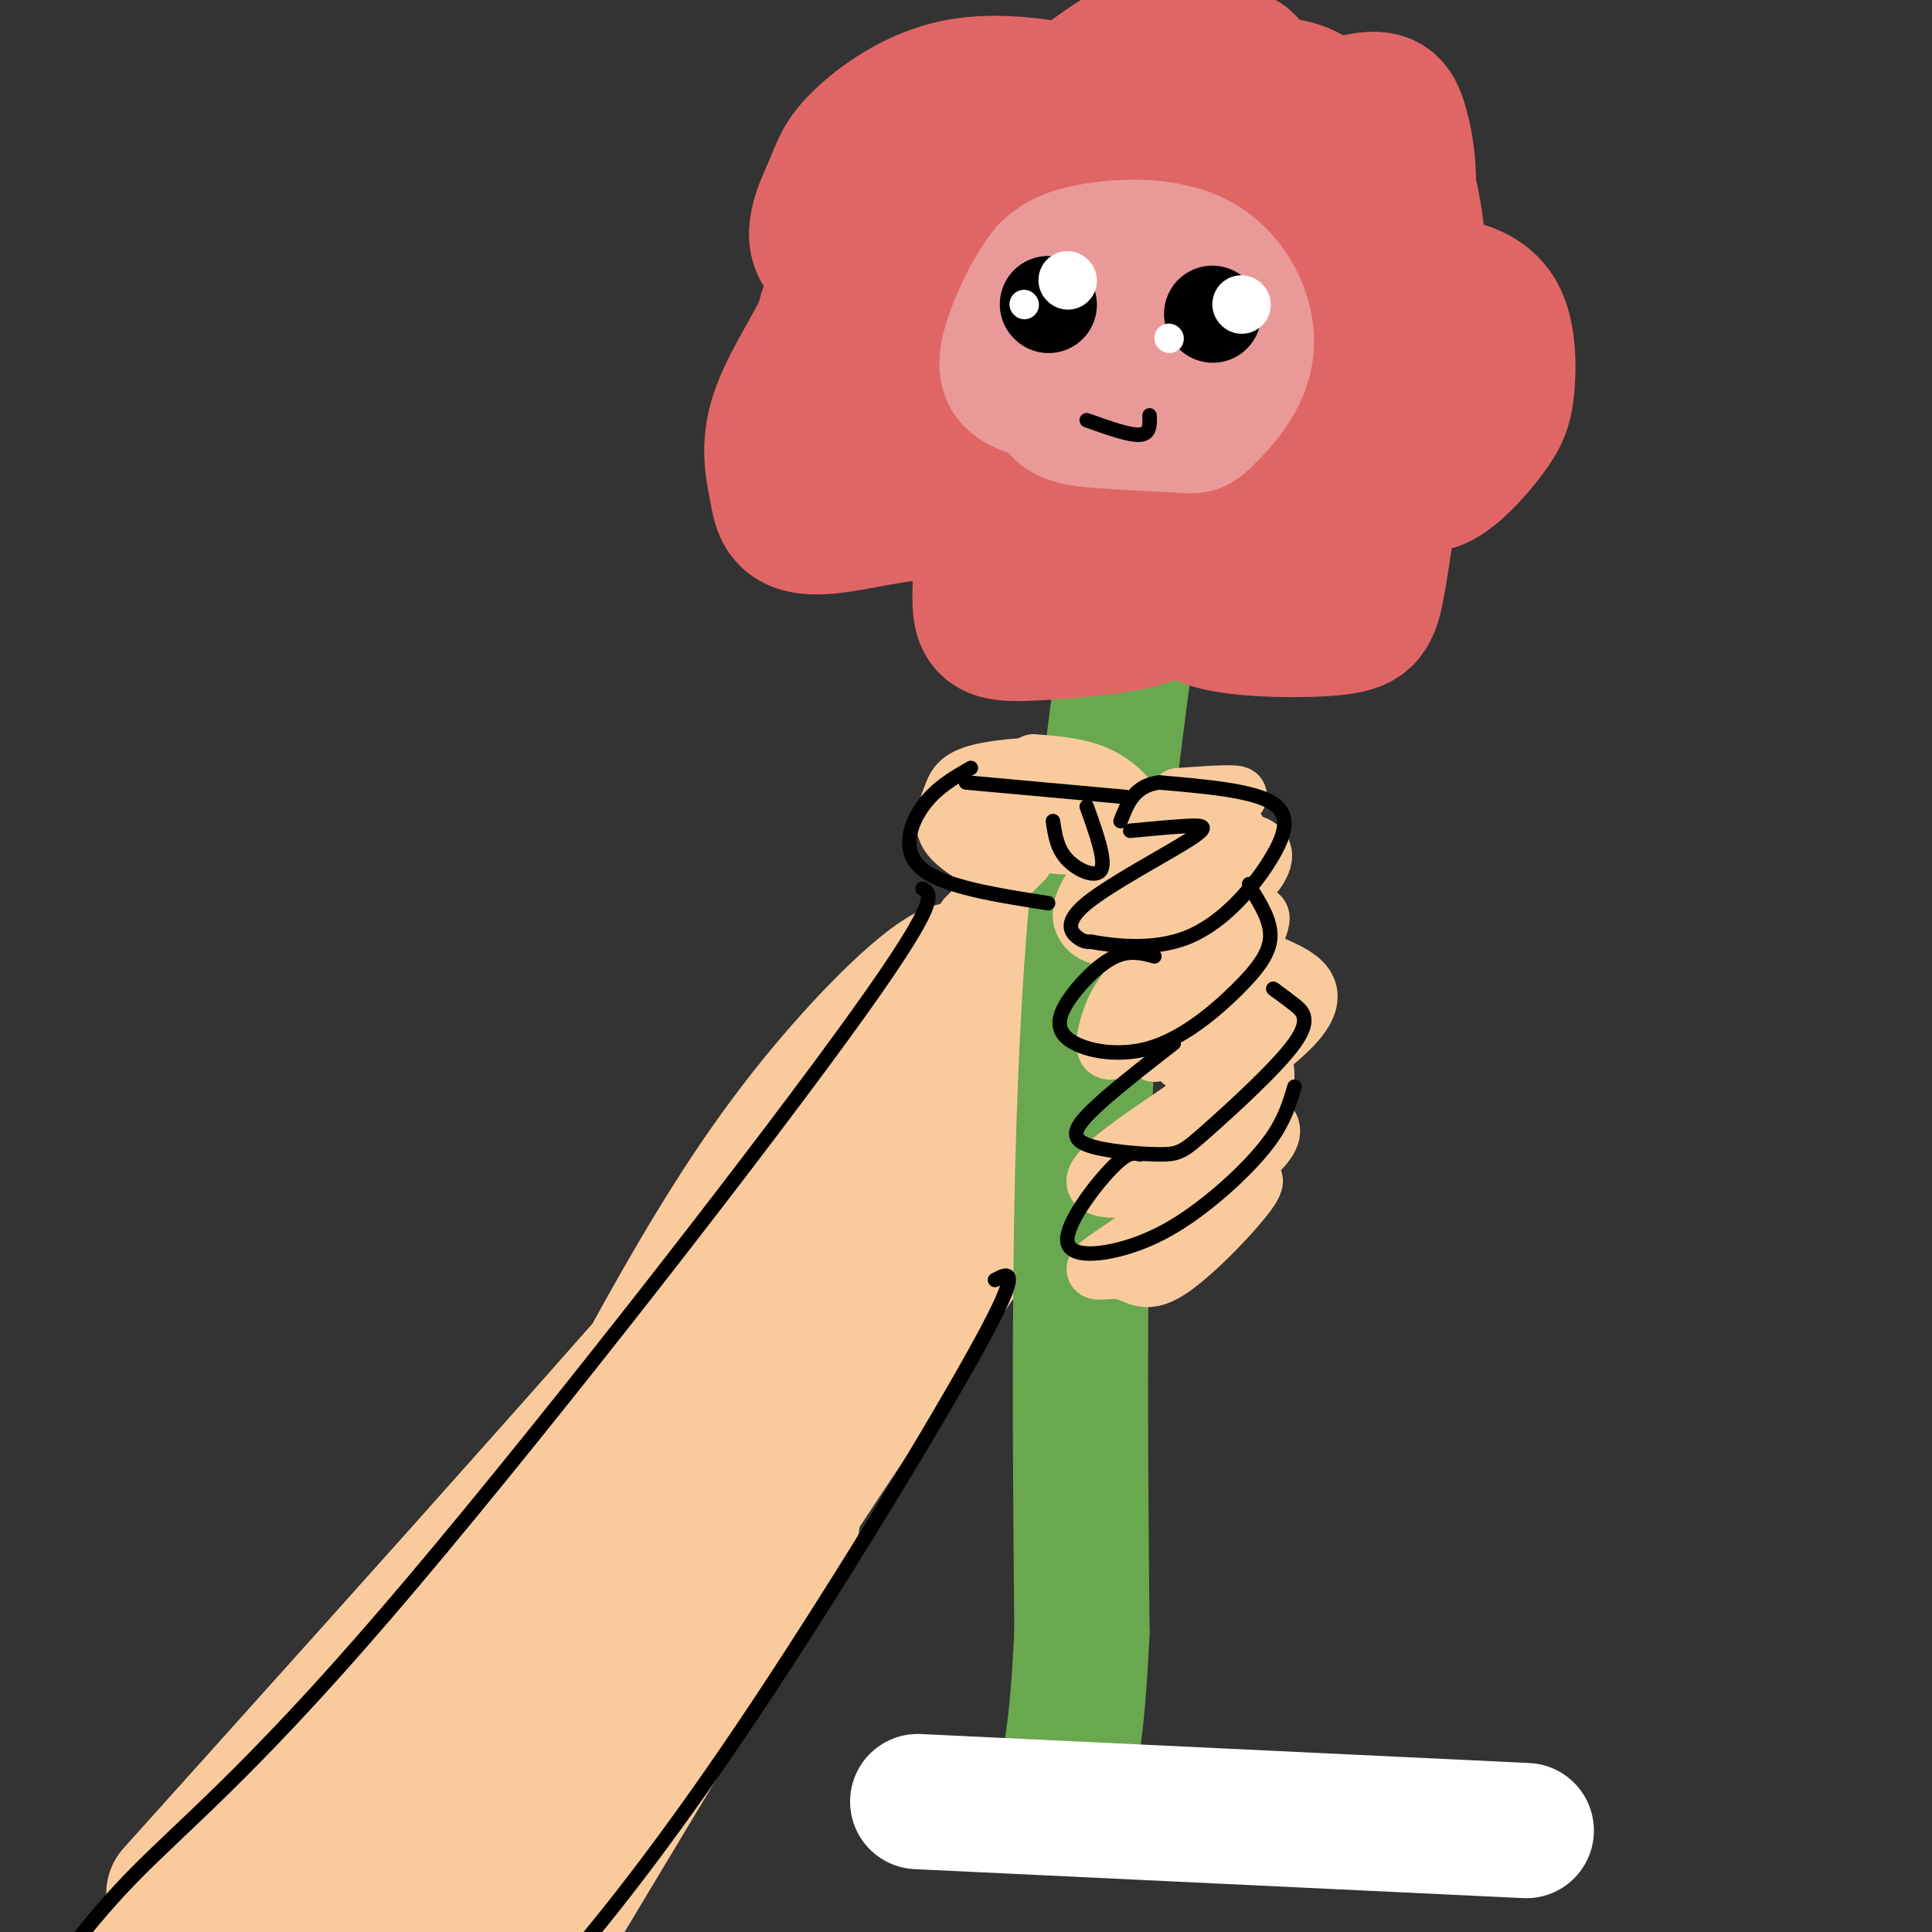 <svg viewBox='0 0 400 400' version='1.1' xmlns='http://www.w3.org/2000/svg' xmlns:xlink='http://www.w3.org/1999/xlink'><rect x="0" y="0" width="400" height="400" fill="#333333" stroke="none"/><g fill='none' stroke='#f9cb9c' stroke-width='28' stroke-linecap='round' stroke-linejoin='round'><path d='M209,193c0.300,2.641 0.601,5.283 -7,16c-7.601,10.717 -23.103,29.510 -40,51c-16.897,21.490 -35.189,45.678 -51,77c-15.811,31.322 -29.141,69.779 -30,75c-0.859,5.221 10.755,-22.794 35,-62c24.245,-39.206 61.123,-89.603 98,-140'/><path d='M214,210c10.791,-17.429 -11.233,8.998 -21,19c-9.767,10.002 -7.278,3.578 -22,30c-14.722,26.422 -46.656,85.691 -64,114c-17.344,28.309 -20.098,25.660 -25,27c-4.902,1.340 -11.951,6.670 -19,12'/><path d='M36,392c55.239,-61.447 110.478,-122.893 138,-156c27.522,-33.107 27.325,-37.874 21,-34c-6.325,3.874 -18.780,16.389 -30,31c-11.220,14.611 -21.206,31.317 -34,55c-12.794,23.683 -28.397,54.341 -44,85'/><path d='M87,373c-12.289,22.318 -21.011,35.613 -22,35c-0.989,-0.613 5.754,-15.134 33,-47c27.246,-31.866 74.993,-81.077 87,-95c12.007,-13.923 -11.727,7.440 -28,23c-16.273,15.560 -25.083,25.315 -39,42c-13.917,16.685 -32.939,40.300 -44,56c-11.061,15.700 -14.160,23.486 -12,22c2.160,-1.486 9.580,-12.243 17,-23'/><path d='M79,386c10.363,-14.251 27.769,-38.379 33,-48c5.231,-9.621 -1.713,-4.734 -6,-2c-4.287,2.734 -5.917,3.315 -19,15c-13.083,11.685 -37.620,34.472 -49,46c-11.380,11.528 -9.602,11.796 -8,14c1.602,2.204 3.027,6.343 16,-3c12.973,-9.343 37.493,-32.169 54,-47c16.507,-14.831 25.002,-21.666 44,-43c18.998,-21.334 48.499,-57.167 78,-93'/><path d='M222,225c0.952,1.440 -35.667,51.542 -71,107c-35.333,55.458 -69.381,116.274 -71,121c-1.619,4.726 29.190,-46.637 60,-98'/><path d='M140,355c14.000,-23.000 19.000,-31.500 24,-40'/></g>
<g fill='none' stroke='#6aa84f' stroke-width='28' stroke-linecap='round' stroke-linejoin='round'><path d='M235,95c2.022,-2.333 4.044,-4.667 2,12c-2.044,16.667 -8.156,52.333 -11,94c-2.844,41.667 -2.422,89.333 -2,137'/><path d='M224,338c-1.333,28.500 -3.667,31.250 -6,34'/></g>
<g fill='none' stroke='#ffffff' stroke-width='28' stroke-linecap='round' stroke-linejoin='round'><path d='M190,373c0.000,0.000 126.000,6.000 126,6'/></g>
<g fill='none' stroke='#f9cb9c' stroke-width='12' stroke-linecap='round' stroke-linejoin='round'><path d='M244,165c6.889,-0.489 13.778,-0.978 12,0c-1.778,0.978 -12.222,3.422 -18,6c-5.778,2.578 -6.889,5.289 -8,8'/><path d='M230,179c-3.008,3.321 -6.528,7.622 -6,11c0.528,3.378 5.104,5.833 12,2c6.896,-3.833 16.113,-13.952 19,-18c2.887,-4.048 -0.557,-2.024 -4,0'/><path d='M251,174c-2.833,1.333 -7.917,4.667 -13,8'/><path d='M251,175c3.485,-0.467 6.970,-0.933 9,0c2.030,0.933 2.605,3.267 -2,8c-4.605,4.733 -14.389,11.867 -20,17c-5.611,5.133 -7.049,8.267 -8,11c-0.951,2.733 -1.415,5.067 -1,6c0.415,0.933 1.707,0.467 3,0'/><path d='M232,217c3.440,-0.869 10.542,-3.042 17,-9c6.458,-5.958 12.274,-15.702 12,-18c-0.274,-2.298 -6.637,2.851 -13,8'/><path d='M254,195c2.757,1.478 5.515,2.956 10,5c4.485,2.044 10.699,4.653 4,12c-6.699,7.347 -26.311,19.433 -35,26c-8.689,6.567 -6.455,7.614 -4,8c2.455,0.386 5.130,0.110 10,-3c4.870,-3.110 11.935,-9.055 19,-15'/><path d='M258,228c3.838,-3.155 3.934,-3.544 4,-5c0.066,-1.456 0.101,-3.979 -4,-2c-4.101,1.979 -12.339,8.461 -12,9c0.339,0.539 9.256,-4.866 13,-9c3.744,-4.134 2.316,-6.998 2,-9c-0.316,-2.002 0.481,-3.144 -3,-2c-3.481,1.144 -11.241,4.572 -19,8'/><path d='M253,230c6.911,0.944 13.821,1.888 8,8c-5.821,6.112 -24.375,17.392 -31,22c-6.625,4.608 -1.322,2.544 2,3c3.322,0.456 4.664,3.430 10,0c5.336,-3.430 14.668,-13.266 17,-17c2.332,-3.734 -2.334,-1.367 -7,1'/><path d='M252,247c-2.333,1.167 -4.667,3.583 -7,6'/><path d='M200,190c0.000,0.000 12.000,-12.000 12,-12'/><path d='M203,178c-3.027,-1.879 -6.054,-3.758 -7,-6c-0.946,-2.242 0.190,-4.848 1,-7c0.810,-2.152 1.295,-3.848 6,-5c4.705,-1.152 13.630,-1.758 18,-1c4.370,0.758 4.185,2.879 4,5'/><path d='M225,164c-1.667,1.000 -7.833,1.000 -14,1'/><path d='M211,164c-2.785,1.486 -5.569,2.973 -6,4c-0.431,1.027 1.493,1.595 3,2c1.507,0.405 2.598,0.648 4,-1c1.402,-1.648 3.115,-5.185 2,-7c-1.115,-1.815 -5.057,-1.907 -9,-2'/><path d='M254,182c-6.447,4.698 -12.893,9.396 -14,11c-1.107,1.604 3.126,0.115 6,-2c2.874,-2.115 4.389,-4.856 3,-7c-1.389,-2.144 -5.682,-3.693 -9,-1c-3.318,2.693 -5.662,9.626 -6,14c-0.338,4.374 1.331,6.187 3,8'/><path d='M242,195c-1.250,6.417 -2.500,12.833 -2,17c0.500,4.167 2.750,6.083 5,8'/><path d='M208,165c1.923,1.750 3.845,3.500 7,4c3.155,0.500 7.542,-0.250 10,-1c2.458,-0.750 2.988,-1.500 1,-3c-1.988,-1.500 -6.494,-3.750 -11,-6'/><path d='M211,167c8.482,2.089 16.964,4.179 21,4c4.036,-0.179 3.625,-2.625 2,-5c-1.625,-2.375 -4.464,-4.679 -8,-6c-3.536,-1.321 -7.768,-1.661 -12,-2'/><path d='M208,168c-1.310,2.292 -2.619,4.583 4,6c6.619,1.417 21.167,1.958 25,0c3.833,-1.958 -3.048,-6.417 -8,-9c-4.952,-2.583 -7.976,-3.292 -11,-4'/></g>
<g fill='none' stroke='#000000' stroke-width='3' stroke-linecap='round' stroke-linejoin='round'><path d='M234,172c4.456,-0.423 8.912,-0.845 12,-1c3.088,-0.155 4.807,-0.041 0,3c-4.807,3.041 -16.140,9.011 -21,13c-4.860,3.989 -3.246,5.997 -2,7c1.246,1.003 2.123,1.002 3,1'/><path d='M226,195c4.037,0.719 12.628,2.018 20,-1c7.372,-3.018 13.523,-10.351 17,-16c3.477,-5.649 4.279,-9.614 0,-12c-4.279,-2.386 -13.640,-3.193 -23,-4'/><path d='M240,162c-5.167,0.667 -6.583,4.333 -8,8'/><path d='M239,198c-2.496,-0.670 -4.992,-1.340 -8,0c-3.008,1.340 -6.529,4.691 -9,8c-2.471,3.309 -3.891,6.577 -1,9c2.891,2.423 10.095,4.000 17,2c6.905,-2.000 13.513,-7.577 18,-12c4.487,-4.423 6.853,-7.692 7,-11c0.147,-3.308 -1.927,-6.654 -4,-10'/><path d='M259,184c-0.667,-1.667 -0.333,-0.833 0,0'/><path d='M243,216c-6.659,5.191 -13.318,10.382 -17,14c-3.682,3.618 -4.385,5.665 -1,7c3.385,1.335 10.860,1.960 15,2c4.140,0.040 4.945,-0.505 10,-5c5.055,-4.495 14.361,-12.941 18,-18c3.639,-5.059 1.611,-6.731 0,-8c-1.611,-1.269 -2.806,-2.134 -4,-3'/><path d='M264,205c-0.667,-0.500 -0.333,-0.250 0,0'/><path d='M236,239c-1.226,-0.350 -2.453,-0.701 -6,3c-3.547,3.701 -9.415,11.453 -9,15c0.415,3.547 7.111,2.889 13,1c5.889,-1.889 10.970,-5.009 16,-9c5.030,-3.991 10.009,-8.855 13,-13c2.991,-4.145 3.996,-7.573 5,-11'/><path d='M201,159c-3.644,2.089 -7.289,4.178 -10,8c-2.711,3.822 -4.489,9.378 0,13c4.489,3.622 15.244,5.311 26,7'/><path d='M200,162c0.000,0.000 33.000,3.000 33,3'/><path d='M218,170c0.422,2.867 0.844,5.733 3,8c2.156,2.267 6.044,3.933 7,2c0.956,-1.933 -1.022,-7.467 -3,-13'/><path d='M191,184c2.030,1.071 4.060,2.143 -17,31c-21.060,28.857 -65.208,85.500 -94,119c-28.792,33.500 -42.226,43.857 -53,55c-10.774,11.143 -18.887,23.071 -27,35'/><path d='M206,265c2.869,-1.506 5.738,-3.012 -3,13c-8.738,16.012 -29.083,49.542 -46,75c-16.917,25.458 -30.405,42.845 -41,55c-10.595,12.155 -18.298,19.077 -26,26'/></g>
<g fill='none' stroke='#ea9999' stroke-width='28' stroke-linecap='round' stroke-linejoin='round'><path d='M228,55c-2.610,1.315 -5.221,2.631 -7,7c-1.779,4.369 -2.728,11.793 -2,16c0.728,4.207 3.131,5.198 9,6c5.869,0.802 15.202,1.417 20,1c4.798,-0.417 5.059,-1.864 6,-4c0.941,-2.136 2.561,-4.960 3,-9c0.439,-4.040 -0.303,-9.297 -2,-13c-1.697,-3.703 -4.348,-5.851 -7,-8'/><path d='M248,51c-4.683,-1.618 -12.892,-1.662 -18,0c-5.108,1.662 -7.116,5.030 -9,8c-1.884,2.970 -3.645,5.544 -4,10c-0.355,4.456 0.695,10.796 3,14c2.305,3.204 5.865,3.271 10,4c4.135,0.729 8.844,2.119 14,-1c5.156,-3.119 10.759,-10.748 13,-16c2.241,-5.252 1.121,-8.126 0,-11'/><path d='M257,59c-2.017,-3.303 -7.058,-6.061 -11,-7c-3.942,-0.939 -6.783,-0.059 -9,0c-2.217,0.059 -3.810,-0.702 -7,5c-3.190,5.702 -7.977,17.866 -6,24c1.977,6.134 10.718,6.238 17,3c6.282,-3.238 10.107,-9.816 12,-14c1.893,-4.184 1.856,-5.973 0,-7c-1.856,-1.027 -5.530,-1.294 -9,0c-3.470,1.294 -6.735,4.147 -10,7'/></g>
<g fill='none' stroke='#e06666' stroke-width='28' stroke-linecap='round' stroke-linejoin='round'><path d='M265,33c3.867,-3.244 7.733,-6.489 11,-8c3.267,-1.511 5.933,-1.289 8,0c2.067,1.289 3.533,3.644 5,6'/><path d='M289,31c1.618,3.474 3.163,9.160 4,15c0.837,5.840 0.967,11.833 0,16c-0.967,4.167 -3.029,6.506 -4,9c-0.971,2.494 -0.849,5.141 -3,1c-2.151,-4.141 -6.576,-15.071 -11,-26'/><path d='M275,46c-0.600,5.467 3.400,32.133 3,47c-0.400,14.867 -5.200,17.933 -10,21'/><path d='M268,114c-4.325,5.364 -10.139,8.273 -12,5c-1.861,-3.273 0.230,-12.727 -2,-14c-2.230,-1.273 -8.780,5.636 -15,9c-6.220,3.364 -12.110,3.182 -18,3'/><path d='M221,117c-5.044,-0.405 -8.653,-2.918 -9,-6c-0.347,-3.082 2.567,-6.733 0,-8c-2.567,-1.267 -10.614,-0.149 -17,-2c-6.386,-1.851 -11.110,-6.672 -13,-12c-1.890,-5.328 -0.945,-11.164 0,-17'/><path d='M182,72c2.400,-3.754 8.400,-4.638 12,-10c3.600,-5.362 4.800,-15.200 6,-22c1.200,-6.800 2.400,-10.562 8,-13c5.600,-2.438 15.600,-3.554 21,-3c5.400,0.554 6.200,2.777 7,5'/><path d='M236,29c0.761,2.033 -0.837,4.617 1,3c1.837,-1.617 7.110,-7.435 14,-11c6.890,-3.565 15.397,-4.876 21,-1c5.603,3.876 8.301,12.938 11,22'/><path d='M283,42c1.822,2.841 0.876,-1.058 -1,-4c-1.876,-2.942 -4.683,-4.927 -15,-7c-10.317,-2.073 -28.143,-4.232 -38,-2c-9.857,2.232 -11.745,8.856 -15,16c-3.255,7.144 -7.876,14.808 -10,23c-2.124,8.192 -1.750,16.912 0,22c1.750,5.088 4.875,6.544 8,8'/><path d='M212,98c5.140,1.983 13.989,2.940 22,5c8.011,2.060 15.183,5.223 21,-2c5.817,-7.223 10.280,-24.833 12,-36c1.720,-11.167 0.698,-15.890 0,-19c-0.698,-3.110 -1.073,-4.607 -4,-8c-2.927,-3.393 -8.408,-8.684 -15,-12c-6.592,-3.316 -14.296,-4.658 -22,-6'/><path d='M226,20c-8.602,-1.941 -19.108,-3.795 -28,-2c-8.892,1.795 -16.172,7.237 -20,11c-3.828,3.763 -4.204,5.846 -6,10c-1.796,4.154 -5.012,10.380 -1,14c4.012,3.620 15.252,4.636 16,6c0.748,1.364 -8.995,3.077 -13,4c-4.005,0.923 -2.270,1.056 -4,5c-1.730,3.944 -6.923,11.698 -9,18c-2.077,6.302 -1.039,11.151 0,16'/><path d='M161,102c0.606,4.467 2.122,7.636 10,7c7.878,-0.636 22.117,-5.075 28,-2c5.883,3.075 3.411,13.664 4,19c0.589,5.336 4.240,5.420 12,5c7.760,-0.420 19.628,-1.344 25,-4c5.372,-2.656 4.249,-7.045 4,-8c-0.249,-0.955 0.375,1.522 1,4'/><path d='M245,123c0.419,1.874 0.966,4.560 7,6c6.034,1.440 17.556,1.633 24,1c6.444,-0.633 7.811,-2.091 9,-8c1.189,-5.909 2.201,-16.267 4,-20c1.799,-3.733 4.387,-0.840 8,-2c3.613,-1.160 8.253,-6.374 11,-10c2.747,-3.626 3.602,-5.663 4,-10c0.398,-4.337 0.338,-10.975 -2,-15c-2.338,-4.025 -6.954,-5.436 -11,-6c-4.046,-0.564 -7.523,-0.282 -11,0'/><path d='M288,59c-2.747,0.648 -4.114,2.269 -3,0c1.114,-2.269 4.711,-8.429 6,-15c1.289,-6.571 0.271,-13.552 -1,-18c-1.271,-4.448 -2.793,-6.362 -9,-5c-6.207,1.362 -17.097,6.000 -21,5c-3.903,-1.000 -0.819,-7.639 -1,-11c-0.181,-3.361 -3.626,-3.443 -7,-4c-3.374,-0.557 -6.678,-1.588 -10,0c-3.322,1.588 -6.661,5.794 -10,10'/><path d='M232,21c-2.000,2.167 -2.000,2.583 -2,3'/><path d='M217,22c5.533,-4.089 11.067,-8.178 14,-10c2.933,-1.822 3.267,-1.378 4,0c0.733,1.378 1.867,3.689 3,6'/></g>
<g fill='none' stroke='#ea9999' stroke-width='28' stroke-linecap='round' stroke-linejoin='round'><path d='M237,55c-4.137,-1.018 -8.273,-2.036 -12,3c-3.727,5.036 -7.044,16.127 -7,22c0.044,5.873 3.451,6.529 9,7c5.549,0.471 13.241,0.758 17,1c3.759,0.242 3.585,0.441 6,-2c2.415,-2.441 7.421,-7.520 8,-14c0.579,-6.480 -3.267,-14.360 -10,-18c-6.733,-3.640 -16.352,-3.040 -22,-2c-5.648,1.040 -7.324,2.520 -9,4'/><path d='M217,56c-3.214,3.798 -6.750,11.292 -8,16c-1.250,4.708 -0.214,6.631 3,8c3.214,1.369 8.607,2.185 14,3'/></g>
<g fill='none' stroke='#000000' stroke-width='20' stroke-linecap='round' stroke-linejoin='round'><path d='M217,63c0.000,0.000 0.100,0.100 0.1,0.1'/><path d='M251,65c0.000,0.000 0.100,0.100 0.1,0.1'/></g>
<g fill='none' stroke='#ffffff' stroke-width='12' stroke-linecap='round' stroke-linejoin='round'><path d='M221,58c0.000,0.000 0.100,0.100 0.1,0.1'/><path d='M257,63c0.000,0.000 0.100,0.100 0.1,0.1'/></g>
<g fill='none' stroke='#ffffff' stroke-width='6' stroke-linecap='round' stroke-linejoin='round'><path d='M212,63c0.000,0.000 0.100,0.100 0.1,0.1'/><path d='M242,70c0.000,0.000 0.100,0.100 0.1,0.1'/></g>
<g fill='none' stroke='#000000' stroke-width='3' stroke-linecap='round' stroke-linejoin='round'><path d='M225,87c4.417,1.583 8.833,3.167 11,3c2.167,-0.167 2.083,-2.083 2,-4'/></g>
</svg>